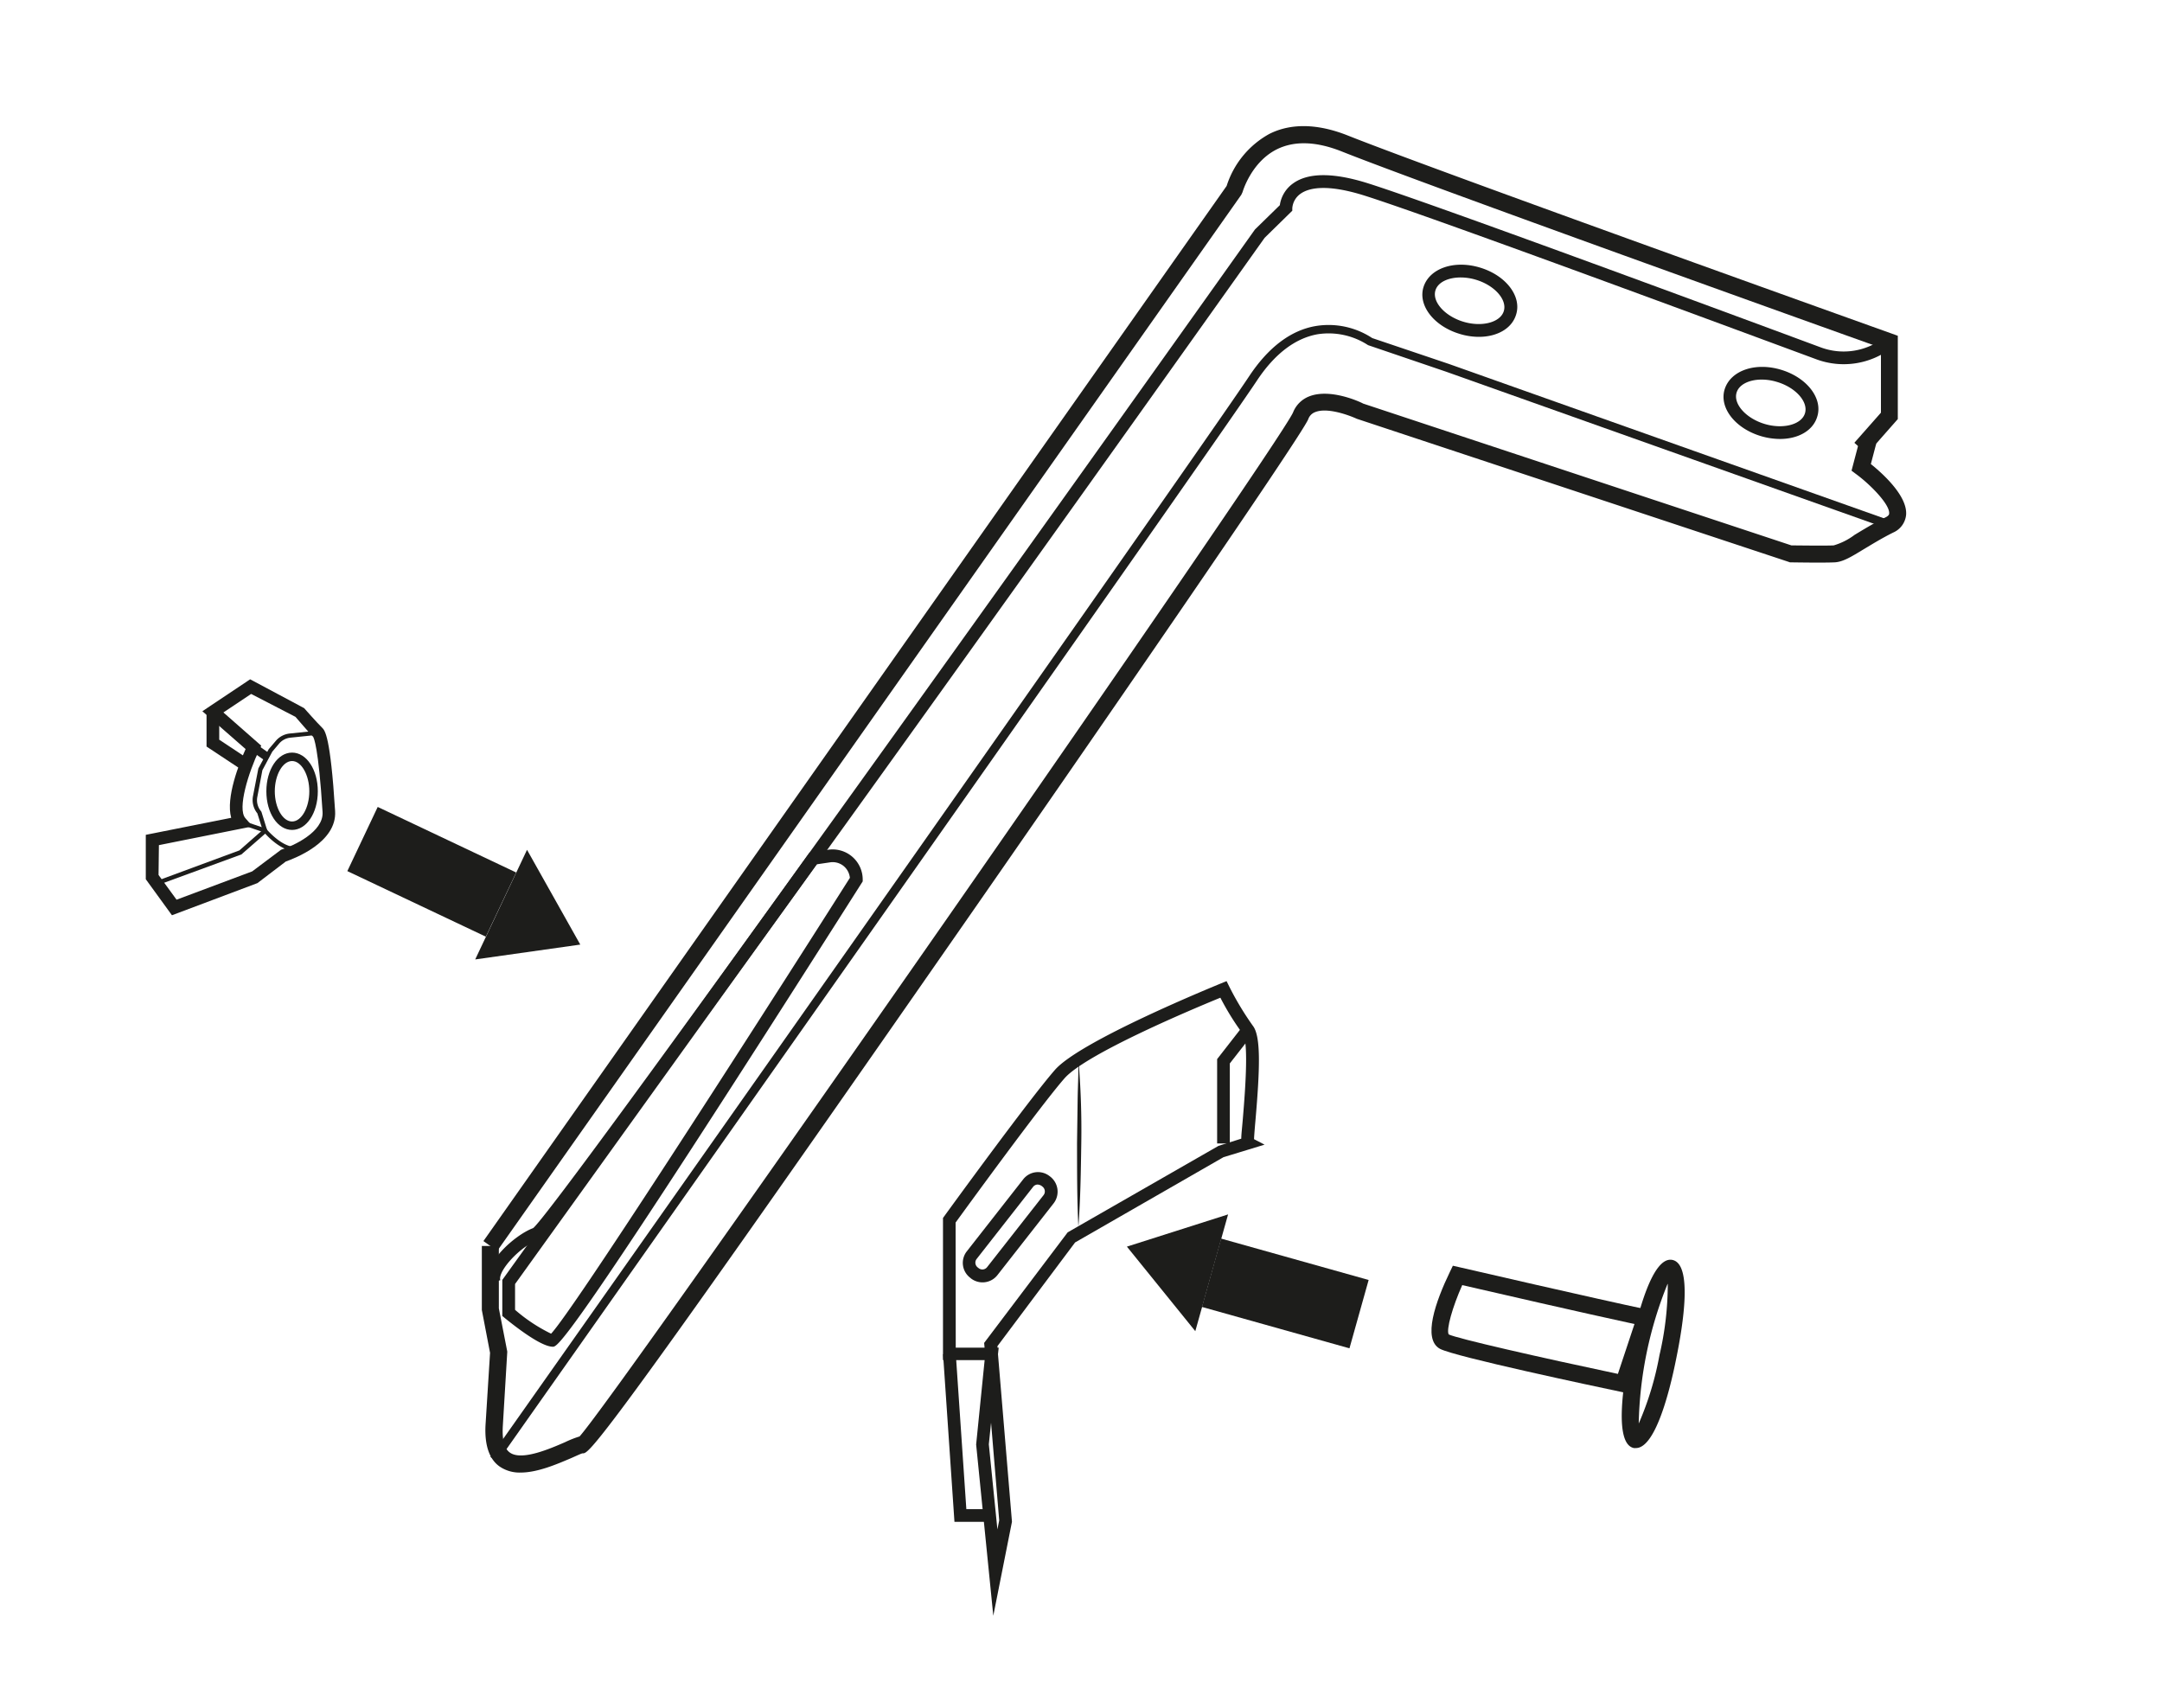 <svg id="Vrstva_1" data-name="Vrstva 1" xmlns="http://www.w3.org/2000/svg" viewBox="0 0 300 237"><defs><style>.cls-1{fill:#1d1d1b;}</style></defs><path class="cls-1" d="M23.86,127l-3.63-5v-6.16l11.85-2.36c-.78-2.82,1.13-7.6,2-9.54l-6-5.25,6.63-4.43,7.49,4S44,100.3,44.72,101c.36.37,1.13,1.13,1.78,11.54.28,4.39-5.75,6.61-6.84,7l-3.94,3ZM22,121.41l2.5,3.43L35,120.91l4-3c1.66-.52,5.93-2.46,5.76-5.23-.57-9.11-1.23-10.33-1.31-10.44-.65-.65-2-2.28-2.45-2.77l-6.15-3.18L31,98.86l5.25,4.61-.29.6c-1.48,3.13-3.06,8.14-1.91,9.46l1,1.14-13,2.6Z"/><path class="cls-1" d="M40.53,115.16c-2,0-3.57-2.35-3.57-5.36s1.57-5.37,3.57-5.37,3.57,2.36,3.57,5.37S42.53,115.16,40.53,115.16Zm0-9.56c-1.3,0-2.4,1.92-2.4,4.2s1.1,4.19,2.4,4.19,2.39-1.92,2.39-4.19S41.82,105.6,40.53,105.6Z"/><path class="cls-1" d="M21.84,122.83l-.2-.55L33.22,118l3.22-2.83-.73-2.31a2.93,2.93,0,0,1-.6-2.42l.74-3.81,1.44-2.68,1-1.17a2.93,2.93,0,0,1,1.93-1l3.86-.4.06.58-3.86.4a2.36,2.36,0,0,0-1.54.81l-.95,1.12-1.38,2.58-.7,3.69a2.36,2.36,0,0,0,.51,2l.06.1.85,2.73-3.63,3.17Z"/><rect class="cls-1" x="35.51" y="103.2" width="1.18" height="2.3" transform="translate(-70.06 73.96) rotate(-54.94)"/><path class="cls-1" d="M41,118.11c-2,0-4-2.18-4.35-2.61l-3.32-1.12.18-.55L37,115l0,.07s2.59,3.1,4.66,2.32l.2.55A2.41,2.41,0,0,1,41,118.11Z"/><polygon class="cls-1" points="33.65 106.89 28.66 103.59 28.66 98.77 30.42 98.77 30.42 102.64 34.62 105.42 33.65 106.89"/><path class="cls-1" d="M226.07,193.38l-1-.22c-3.86-.81-23.22-4.91-25.26-6-2.46-1.34-.61-6.55,1.38-10.68l.41-.85.92.21c.19.05,19.31,4.46,26.08,5.88l1.29.28ZM202.9,178.32c-1.36,3.05-2.24,6.17-1.88,6.84,1.07.55,12.73,3.21,23.48,5.48l2.3-6.92C220.19,182.3,206.57,179.17,202.9,178.32Z"/><path class="cls-1" d="M227,200.93a1.33,1.33,0,0,1-.28,0c-2.78-.57-1.51-8.83-.51-13.71s3.09-13,5.87-12.39,1.51,8.83.51,13.7C231.66,193.21,229.67,200.93,227,200.93Zm4.39-22.77a54.34,54.34,0,0,0-4,19.37,43,43,0,0,0,2.88-9.5A43.09,43.09,0,0,0,231.42,178.16Z"/><path class="cls-1" d="M137.83,224.2l-2.38-23.76,1.18-11.71h-5.78V169l.17-.23c.48-.67,11.81-16.26,15.37-20.32s22.26-11.67,23.05-12l.76-.31.36.73a41.58,41.58,0,0,0,3.29,5.47c1.11,1.43,1,5.75.35,13.22-.09,1-.17,2-.19,2.51l1.46.76-5.7,1.74-20.59,11.83-10.77,14.38V187h.17l-.1.9,1.94,23.26Zm-.31-26.79-.31,3,1.19,11.81.25-1.25ZM132.62,187h4l-.06-.66L148.15,171l20.93-12,3.16-1c0-.56.1-1.37.2-2.56.25-3,.92-10.84,0-12a36.57,36.57,0,0,1-3.1-5c-3.54,1.45-18.64,7.76-21.64,11.2-3.28,3.74-13.65,18-15.1,20Z"/><polygon class="cls-1" points="137.32 211.17 132.44 211.17 130.86 187.91 132.62 187.79 134.09 209.41 137.32 209.41 137.32 211.17"/><polygon class="cls-1" points="170.65 158.66 168.89 158.66 168.89 146.96 172.46 142.38 173.85 143.46 170.65 147.56 170.65 158.66"/><path class="cls-1" d="M136.33,177.94a2.63,2.63,0,0,1-1.59-.54l-.14-.12a2.59,2.59,0,0,1-.45-3.64l7.83-10a2.6,2.6,0,0,1,3.65-.45,2.65,2.65,0,0,1,.59,3.76l-7.83,10A2.62,2.62,0,0,1,136.33,177.94ZM144,164.37h-.09a.83.83,0,0,0-.56.32l-7.83,10a.82.82,0,0,0-.17.62.83.83,0,0,0,.31.55l.14.11a.83.83,0,0,0,1.17-.14l7.84-10a.84.84,0,0,0-.15-1.17A1.06,1.06,0,0,0,144,164.37Z"/><path class="cls-1" d="M149.64,147a115.68,115.68,0,0,1,.4,11.62c-.06,3.87-.11,7.74-.4,11.61-.2-3.87-.18-7.74-.19-11.62l.08-5.8C149.55,150.91,149.67,149,149.64,147Z"/><rect class="cls-1" x="167.74" y="174.56" width="21.26" height="9.85" transform="translate(301.61 400.47) rotate(-164.33)"/><polyline class="cls-1" points="165.86 184.71 156.37 172.98 170.41 168.51"/><rect class="cls-1" x="49.29" y="116.05" width="21.26" height="9.85" transform="translate(57.51 -14.01) rotate(25.33)"/><polyline class="cls-1" points="73.13 117.92 80.52 131.07 65.94 133.13"/><path class="cls-1" d="M72.24,204.33a4.91,4.91,0,0,1-2.87-.81c-1.48-1-2.14-3-2-5.75L68,187.72l-1.14-5.94,0-8.89h2.36v8.66l1.17,6-.62,10.34c-.07,1.31,0,3,1,3.68,1.65,1.15,5.55-.55,7.65-1.46a14.14,14.14,0,0,1,2-.79c5.41-6,96.8-137.19,99-142.08A3.94,3.94,0,0,1,181.67,55c2.89-1.14,7,.73,7.48,1l59.43,19.68c.85,0,4.55.06,5.86,0a9,9,0,0,0,2.9-1.46c1.13-.68,2.52-1.54,4.29-2.43.49-.24.51-.45.51-.54.11-1.24-2.59-4-4.58-5.46l-.64-.48,1.15-4.37,2.28.6-.75,2.85c1.62,1.3,5.12,4.44,4.89,7.07a3,3,0,0,1-1.8,2.44c-1.68.84-3,1.67-4.11,2.33-1.65,1-2.83,1.74-4,1.8-1.55.08-6,0-6.2,0L248,77.9,188.27,58.11c-1.13-.52-4.08-1.59-5.74-.94a1.62,1.62,0,0,0-1,1c-.93,2.34-30.35,45-49.9,73.07-49,70.45-49.93,70.46-50.78,70.42-.14,0-.94.38-1.58.66C77.32,203.15,74.61,204.33,72.24,204.33Z"/><path class="cls-1" d="M69,173.57l-1.92-1.36L170.21,25.8a12.59,12.59,0,0,1,5.91-7.21c3-1.52,6.73-1.45,10.92.22,12.09,4.82,74.88,27.27,75.52,27.5l.78.28V58.15L259.07,63l-1.76-1.56L261,57.26v-9c-7.31-2.61-63.42-22.7-74.81-27.24-3.54-1.41-6.56-1.51-9-.31-3.58,1.78-4.76,5.9-4.77,5.94l-.17.37Z"/><path class="cls-1" d="M67.72,178.12c-.78-2.76,3.71-6.76,6.26-7.71,3.16-2.52,73.38-100.89,100.16-138.57l3.45-3.37a4.47,4.47,0,0,1,1.81-3c2.12-1.55,5.66-1.55,10.53,0,9,2.86,46.88,16.86,62.74,22.74a9.13,9.13,0,0,0,8.93-1.49l1.12,1.37a10.92,10.92,0,0,1-10.67,1.77C236.2,44,198.37,30,189.4,27.16c-5.33-1.69-7.8-1.08-8.93-.28a2.7,2.7,0,0,0-1.15,2v.36L175.48,33C152.55,65.27,77.2,171.1,74.59,172.07c-2.39.89-5.54,4.28-5.17,5.57Z"/><path class="cls-1" d="M69.05,202.83l-1-.67c1-1.39,97.69-138.53,105.26-149.92,2.68-4.05,5.8-6.41,9.26-7a11,11,0,0,1,7.84,1.67l10.64,3.59,61.27,21.74-.4,1.11L200.7,51.59l-10.87-3.7a10,10,0,0,0-7-1.51c-3.13.56-6,2.75-8.47,6.51C166.75,64.3,70,201.45,69.05,202.83Z"/><path class="cls-1" d="M76.71,186.87c-1.72,0-5.55-3.08-6.69-4l-.32-.27v-5l42.63-59.3,2.58-.39a4.18,4.18,0,0,1,4.8,4.13v.26l-.14.22C78.73,186.87,77.37,186.87,76.71,186.87Zm-5.24-5.12a22.73,22.73,0,0,0,5,3.31c3-3.17,26.15-39.13,41.46-63.25a2.43,2.43,0,0,0-.82-1.6,2.4,2.4,0,0,0-1.94-.55l-1.84.27L71.47,178.17Z"/><path class="cls-1" d="M205.21,46.74a9.13,9.13,0,0,1-2.67-.41c-3.61-1.09-5.83-4-5-6.54s4.22-3.75,7.83-2.66,5.82,4,5,6.54h0C209.78,45.6,207.72,46.74,205.21,46.74Zm-2.53-8.24c-1.73,0-3.16.66-3.5,1.8-.47,1.58,1.3,3.56,3.87,4.34s5.15.1,5.62-1.48h0c.48-1.58-1.29-3.57-3.86-4.34A7.39,7.39,0,0,0,202.68,38.5Z"/><path class="cls-1" d="M247,60.91a9.45,9.45,0,0,1-2.67-.4c-3.61-1.09-5.83-4-5-6.54s4.21-3.75,7.82-2.66,5.83,4,5,6.54C251.56,59.77,249.5,60.91,247,60.91Zm-2.54-8.24c-1.72,0-3.15.67-3.49,1.81-.48,1.57,1.3,3.56,3.87,4.34s5.15.1,5.62-1.48h0c.48-1.58-1.29-3.57-3.87-4.34A7.36,7.36,0,0,0,244.45,52.67Z"/></svg>